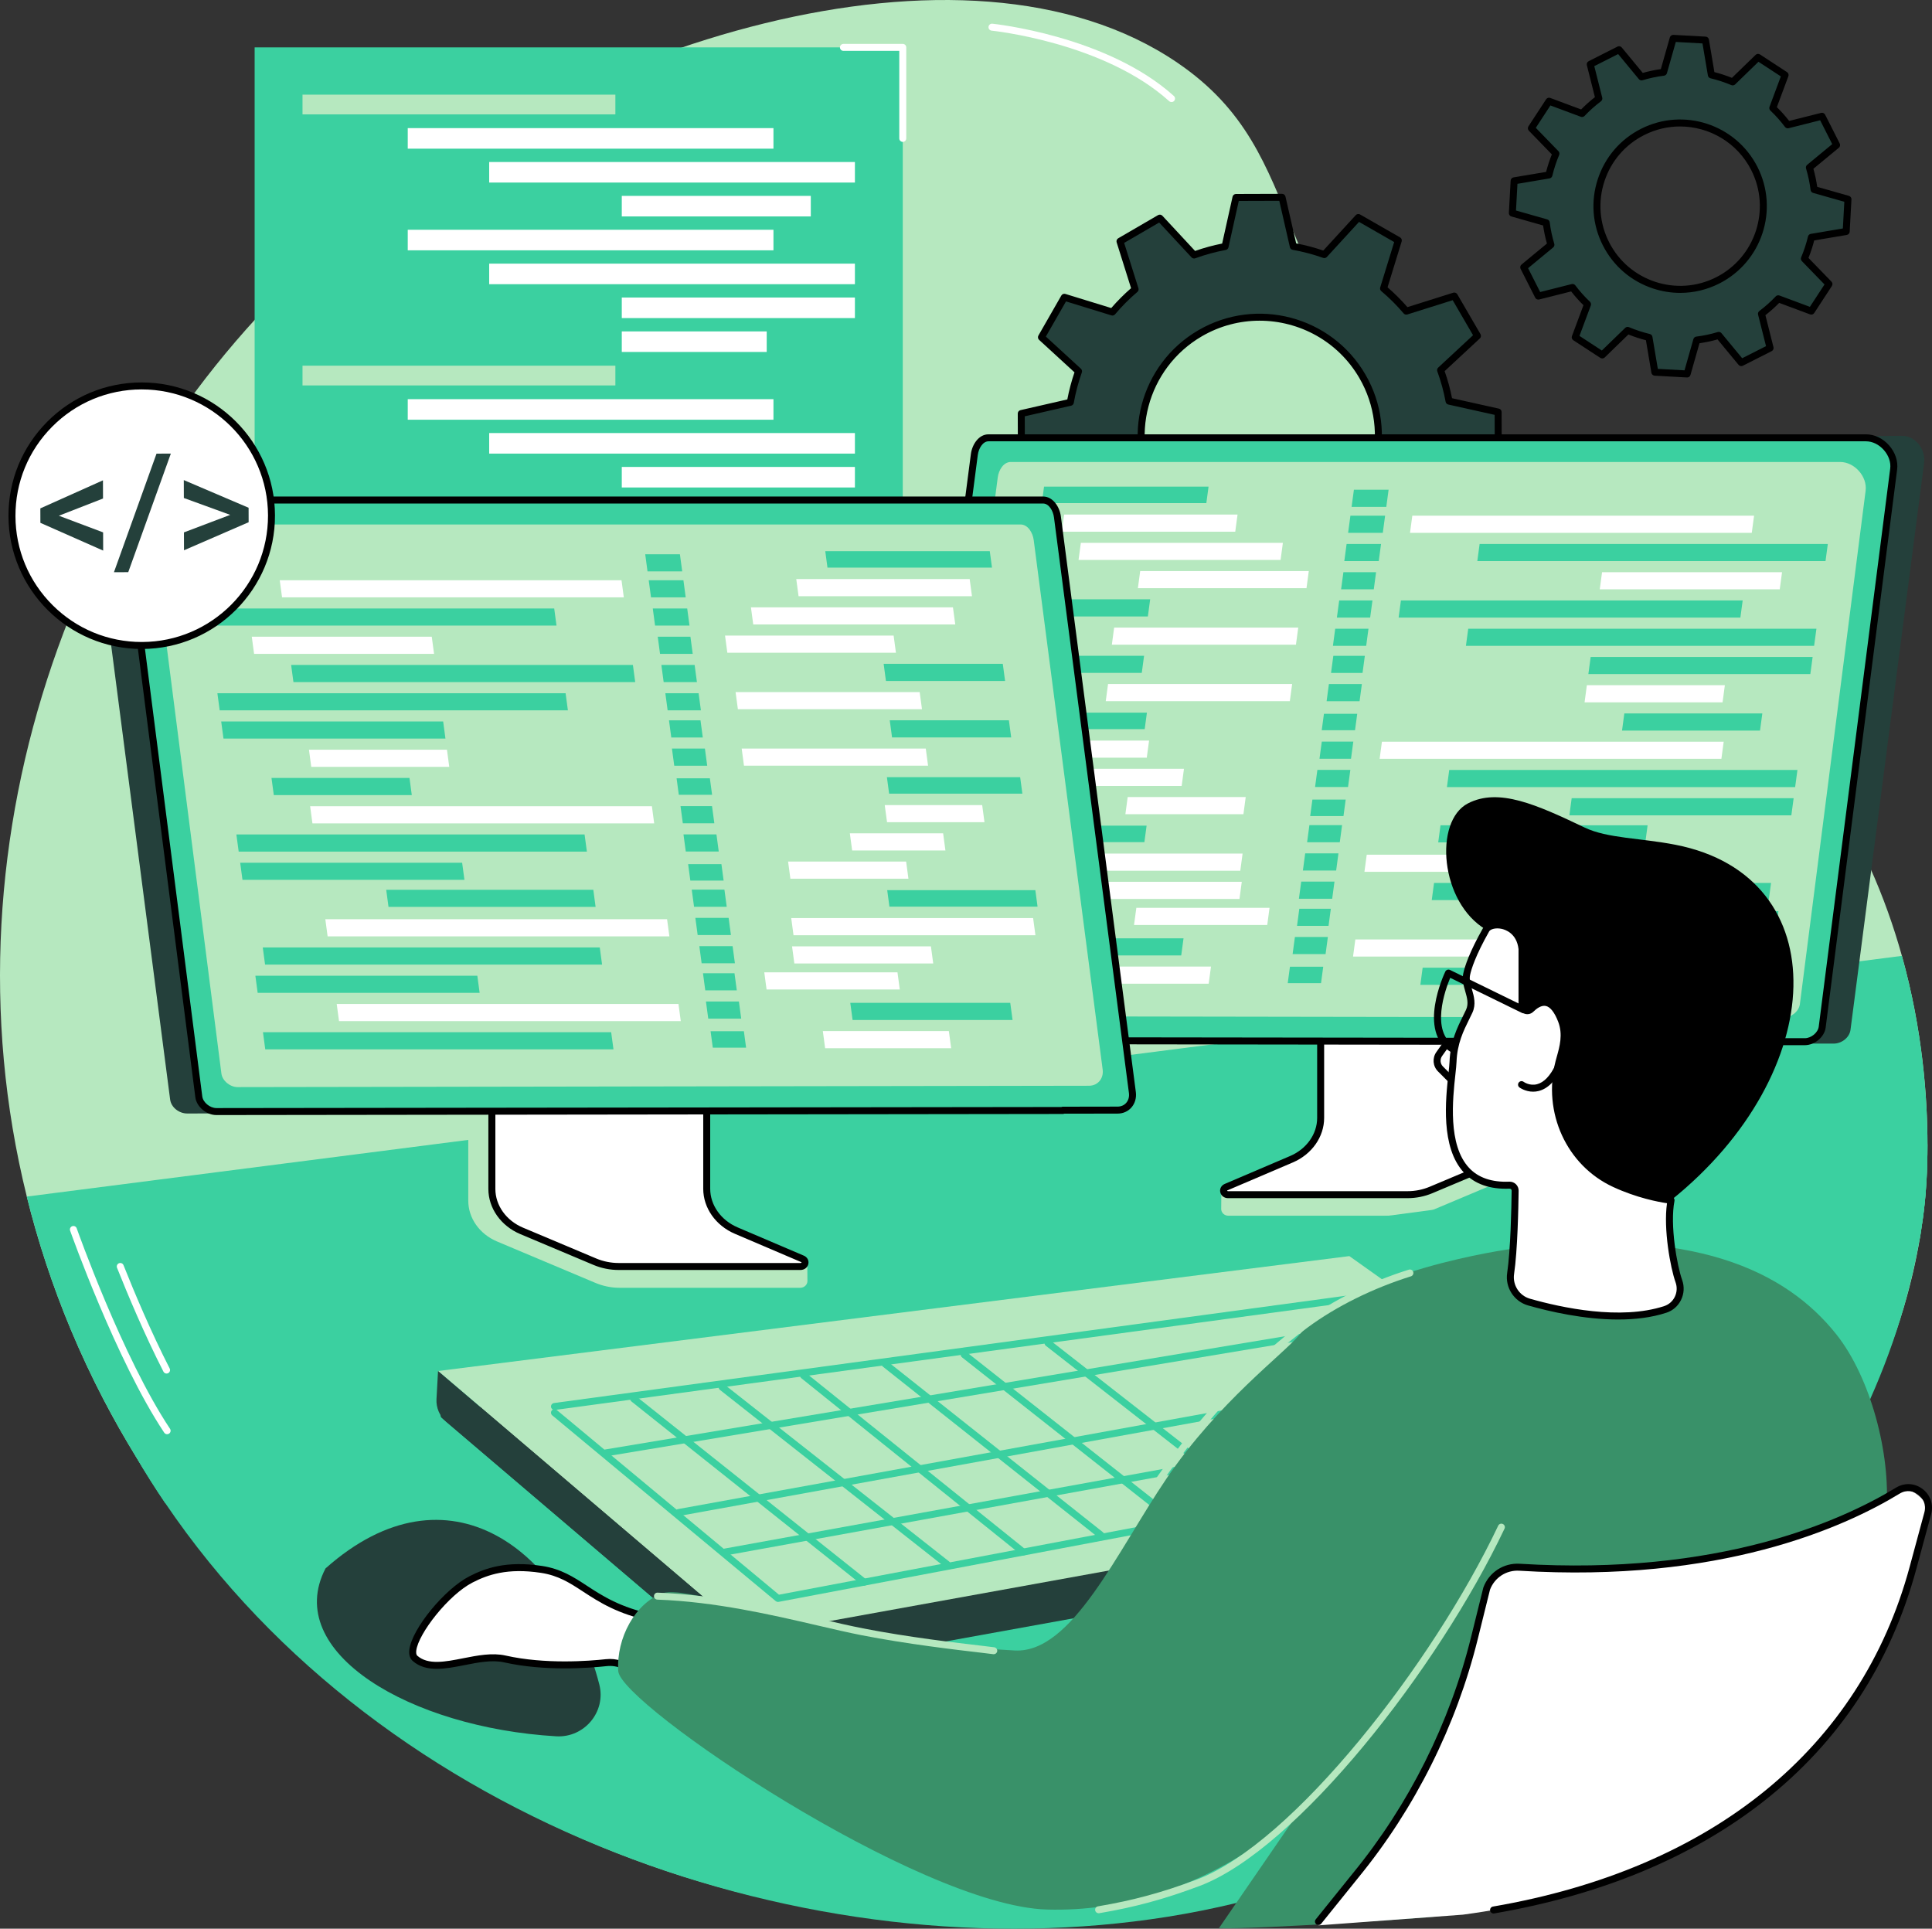 <?xml version="1.0" encoding="UTF-8"?>
<svg id="Capa_2" data-name="Capa 2" xmlns="http://www.w3.org/2000/svg" viewBox="0 0 1833.22 1830">
  <rect x="0" y="0" width="1833.22" height="1830" fill="#333333" stroke="none"/>
  <defs>
    <style>
      .cls-1 {
        fill: #3bd0a0;
      }

      .cls-1, .cls-2, .cls-3, .cls-4, .cls-5, .cls-6 {
        stroke-width: 0px;
      }

      .cls-2 {
        fill: #399169;
      }

      .cls-3 {
        fill: #000;
      }

      .cls-4 {
        fill: #24403b;
      }

      .cls-5 {
        fill: #b6e8bf;
      }

      .cls-6 {
        fill: #fff;
      }
    </style>
  </defs>
  <g id="Illustration">
    <g>
      <path class="cls-5" d="M1828.94,1085.75c.02,26.37-1.57,45.61-2.52,54.78-1.04,10.05-2.39,20.05-4,29.99-.13.85-.26,1.66-.42,2.5-.09.69-.2,1.35-.33,2.03-3.73,21.98-8.81,43.72-15.15,65.12-.09.33-.2.66-.29.99-8.59,28.79-19.44,56.99-32.34,84.51-22.48,48-51.18,93.88-84.9,137.04v.02c-.76.97-1.51,1.92-2.28,2.88-94.87,120.24-228.88,218.98-376.32,282.37-.04.03-.09.05-.13.05-42.02,18.07-85.13,33.26-128.76,45.26-32.82,9.03-65.95,16.25-99.08,21.53-340.72,54.27-716.58-91.75-924.6-388.78-10.01-14.29-19.61-28.91-28.8-43.88-10.91-17.74-21.25-35.97-30.97-54.67-11.07-21.27-21.34-43.21-30.77-65.72-17.47-41.77-31.34-84-41.86-126.43C-59.91,790.63,77.53,434.1,319.06,228.7,540.54,40.31,915.96-77.51,1117.12,59.46c130.72,88.99,76.02,209.49,267.07,401.7,151.44,152.39,244.87,136.11,342.12,276.59,38.59,55.73,63.07,114.33,78.35,169.2,19.66,70.37,24.23,134.6,24.28,178.8h0Z"/>
      <path class="cls-4" d="M1629.91,266.03c-38.89,19.69-86.39,4.13-106.08-34.77-19.69-38.89-4.13-86.39,34.77-106.08,38.89-19.69,86.39-4.13,106.08,34.77,19.69,38.9,4.13,86.39-34.77,106.08h0ZM1742.7,137.63l-13.85-27.36-32.47,8.18c-4.34-5.76-9.1-11.09-14.23-15.94l11.68-31.34-25.68-16.77-24.04,23.33c-6.56-2.77-13.34-5-20.27-6.65l-5.57-33.03-30.61-1.68-9.15,32.18c-7,.87-13.99,2.35-20.9,4.42l-21.33-25.82-27.36,13.85,8.19,32.48c-5.76,4.34-11.09,9.09-15.94,14.23l-31.35-11.68-16.76,25.67,23.33,24.04c-2.77,6.56-5,13.34-6.65,20.28l-33.03,5.57-1.69,30.62,32.18,9.14c.87,7,2.35,13.99,4.43,20.9l-25.82,21.33,13.85,27.36,32.47-8.18c4.35,5.76,9.1,11.09,14.23,15.94l-11.68,31.34,25.68,16.77,24.04-23.33c6.56,2.77,13.34,4.99,20.27,6.65l5.57,33.03,30.62,1.68,9.14-32.18c7-.87,13.99-2.35,20.9-4.42l21.33,25.82,27.36-13.85-8.19-32.48c5.76-4.34,11.1-9.09,15.94-14.23l31.35,11.68,16.76-25.67-23.33-24.04c2.78-6.56,5-13.34,6.65-20.28l33.03-5.57,1.69-30.62-32.18-9.14c-.87-7.01-2.35-13.99-4.42-20.9l25.81-21.33h0Z"/>
      <path class="cls-3" d="M1629.91,266.03h.02-.02ZM1594.13,119.99c-11.48,0-23.11,2.62-34.03,8.15-18.03,9.12-31.42,24.72-37.71,43.92-6.29,19.19-4.73,39.69,4.4,57.71,18.83,37.2,64.42,52.15,101.62,33.31,37.21-18.84,52.15-64.43,33.32-101.63-13.31-26.28-39.98-41.45-67.6-41.45h0ZM1594.34,277.9c-8.62,0-17.28-1.37-25.7-4.13-20.88-6.84-37.84-21.41-47.76-41.01-9.93-19.6-11.63-41.89-4.78-62.77,6.84-20.88,21.4-37.84,41-47.76,40.47-20.48,90.05-4.23,110.54,36.23,20.48,40.46,4.23,90.05-36.23,110.53-11.69,5.92-24.34,8.91-37.07,8.91h0ZM1573.07,349.99l25.32,1.39,8.42-29.63c.36-1.28,1.46-2.22,2.78-2.38,6.77-.84,13.62-2.29,20.35-4.31,1.28-.39,2.66.04,3.51,1.06l19.65,23.78,22.63-11.46-7.54-29.91c-.32-1.29.16-2.65,1.22-3.45,5.62-4.24,10.85-8.9,15.52-13.86.92-.97,2.32-1.29,3.57-.83l28.86,10.75,13.87-21.24-21.48-22.14c-.93-.96-1.2-2.37-.68-3.6,2.69-6.37,4.87-13.01,6.48-19.75.31-1.29,1.36-2.28,2.67-2.5l30.42-5.13,1.39-25.33-29.63-8.41c-1.28-.37-2.22-1.46-2.38-2.78-.84-6.77-2.29-13.62-4.31-20.36-.38-1.27.04-2.66,1.06-3.5l23.78-19.65-11.46-22.63-29.9,7.53c-1.29.33-2.65-.15-3.46-1.22-4.23-5.61-8.89-10.84-13.85-15.52-.97-.92-1.3-2.32-.83-3.57l10.75-28.86-21.24-13.87-22.14,21.48c-.96.93-2.38,1.19-3.59.67-6.39-2.69-13.03-4.87-19.76-6.47-1.29-.31-2.28-1.36-2.5-2.67l-5.13-30.42-25.32-1.39-8.42,29.63c-.36,1.28-1.46,2.22-2.78,2.38-6.78.84-13.63,2.29-20.36,4.31-1.27.38-2.65-.04-3.5-1.06l-19.65-23.78-22.63,11.46,7.54,29.91c.33,1.29-.15,2.65-1.22,3.46-5.61,4.22-10.83,8.89-15.52,13.85-.92.97-2.32,1.29-3.57.83l-28.86-10.75-13.87,21.24,21.49,22.14c.92.95,1.19,2.37.67,3.6-2.69,6.38-4.87,13.02-6.48,19.75-.31,1.29-1.36,2.28-2.67,2.5l-30.42,5.13-1.39,25.33,29.63,8.42c1.28.36,2.21,1.46,2.38,2.78.84,6.78,2.29,13.63,4.31,20.35.38,1.28-.03,2.66-1.06,3.51l-23.78,19.65,11.46,22.63,29.91-7.54c1.28-.34,2.65.15,3.45,1.22,4.23,5.62,8.9,10.84,13.86,15.52.96.91,1.29,2.32.83,3.57l-10.76,28.86,21.24,13.87,22.14-21.48c.95-.93,2.37-1.19,3.6-.68,6.37,2.7,13.02,4.87,19.75,6.48,1.29.31,2.28,1.36,2.5,2.67l5.13,30.42h0ZM1600.86,358.15c-.06,0-.13,0-.19,0l-30.61-1.68c-1.55-.09-2.83-1.23-3.09-2.76l-5.2-30.89c-5.65-1.44-11.22-3.27-16.63-5.45l-22.48,21.82c-1.11,1.08-2.82,1.24-4.12.4l-25.67-16.77c-1.3-.85-1.83-2.48-1.29-3.93l10.92-29.31c-4.13-4.03-8.04-8.42-11.67-13.07l-30.36,7.65c-1.51.38-3.07-.34-3.77-1.72l-13.85-27.36c-.7-1.38-.35-3.06.85-4.05l24.14-19.95c-1.61-5.67-2.82-11.42-3.64-17.14l-30.08-8.55c-1.49-.42-2.49-1.82-2.4-3.37l1.68-30.62c.09-1.55,1.23-2.83,2.76-3.09l30.89-5.2c1.44-5.64,3.27-11.22,5.45-16.62l-21.82-22.48c-1.08-1.11-1.24-2.82-.4-4.12l16.77-25.67c.85-1.3,2.49-1.84,3.93-1.29l29.31,10.92c4.04-4.13,8.42-8.04,13.07-11.67l-7.65-30.36c-.38-1.5.34-3.06,1.72-3.76l27.35-13.85c1.39-.7,3.07-.35,4.06.84l19.94,24.14c5.67-1.6,11.42-2.82,17.14-3.63l8.55-30.08c.42-1.49,1.9-2.44,3.37-2.4l30.61,1.68c1.55.09,2.83,1.23,3.09,2.76l5.2,30.89c5.64,1.44,11.22,3.27,16.63,5.45l22.48-21.81c1.11-1.08,2.82-1.24,4.12-.4l25.67,16.77c1.3.85,1.83,2.48,1.29,3.93l-10.92,29.31c4.13,4.04,8.04,8.42,11.67,13.08l30.36-7.65c1.51-.38,3.07.34,3.77,1.71l13.85,27.36c.7,1.38.35,3.07-.85,4.05l-24.14,19.94c1.61,5.68,2.83,11.43,3.64,17.14l30.08,8.55c1.49.43,2.49,1.82,2.4,3.37l-1.68,30.62c-.08,1.55-1.23,2.83-2.76,3.09l-30.89,5.2c-1.44,5.65-3.27,11.22-5.44,16.62l21.81,22.48c1.08,1.11,1.24,2.82.4,4.12l-16.77,25.67c-.85,1.3-2.48,1.84-3.93,1.29l-29.31-10.92c-4.03,4.12-8.41,8.03-13.07,11.67l7.65,30.36c.38,1.5-.34,3.06-1.72,3.76l-27.35,13.85c-1.38.7-3.07.35-4.05-.84l-19.95-24.14c-5.68,1.6-11.43,2.82-17.14,3.63l-8.55,30.09c-.4,1.43-1.71,2.41-3.18,2.41h0Z"/>
      <path class="cls-4" d="M1251.96,510.85c-53.76,31.26-122.67,13.02-153.93-40.73-31.26-53.75-13.02-122.67,40.73-153.92,53.75-31.26,122.67-13.02,153.93,40.73,31.25,53.75,13.02,122.67-40.73,153.92h0ZM1401.93,318.7l-21.98-37.81-45.57,14.34c-6.65-7.84-13.86-15.04-21.57-21.52l14.03-45.6-37.94-21.75-32.3,35.21c-9.58-3.41-19.42-6.01-29.42-7.78l-10.66-46.58-43.74.14-10.35,46.57c-9.9,1.82-19.73,4.51-29.39,8.03l-32.51-35-37.81,21.99,14.34,45.57c-7.85,6.66-15.04,13.87-21.52,21.58l-45.6-14.04-21.75,37.94,35.21,32.3c-3.4,9.57-6.01,19.42-7.78,29.42l-46.58,10.66.14,43.73,46.57,10.35c1.82,9.9,4.51,19.73,8.03,29.4l-35,32.51,21.99,37.81,45.56-14.34c6.66,7.84,13.87,15.04,21.58,21.52l-14.03,45.6,37.94,21.75,32.3-35.21c9.57,3.4,19.41,6.01,29.42,7.78l10.66,46.57,43.73-.14,10.36-46.57c9.9-1.82,19.73-4.5,29.39-8.03l32.51,35,37.81-21.99-14.34-45.56c7.84-6.66,15.04-13.87,21.52-21.58l45.59,14.03,21.75-37.94-35.21-32.3c3.41-9.58,6.01-19.42,7.79-29.42l46.57-10.66-.13-43.74-46.57-10.35c-1.82-9.9-4.51-19.73-8.03-29.4l34.99-32.51h0Z"/>
      <path class="cls-3" d="M1251.96,510.85h.02-.02ZM1195.18,304.28c-18.64,0-37.51,4.76-54.75,14.79-52.09,30.29-69.82,97.31-39.53,149.4,30.29,52.08,97.3,69.82,149.39,39.53,52.09-30.29,69.82-97.31,39.53-149.39-20.26-34.84-56.97-54.32-94.64-54.32h0ZM1195.55,529.4c-39.96,0-78.89-20.65-100.38-57.61-32.13-55.24-13.32-126.33,41.93-158.46,55.24-32.13,126.32-13.32,158.45,41.93,32.13,55.24,13.32,126.33-41.93,158.45-18.28,10.63-38.3,15.69-58.07,15.69h0ZM1134.12,582.17c.37,0,.75.06,1.11.19,9.36,3.33,19.08,5.9,28.89,7.65,1.31.23,2.35,1.22,2.65,2.52l10.07,43.99,38.43-.12,9.78-43.98c.29-1.3,1.33-2.3,2.64-2.54,9.64-1.77,19.35-4.42,28.86-7.88,1.25-.47,2.65-.12,3.56.86l30.7,33.05,33.23-19.32-13.54-43.04c-.4-1.27,0-2.66,1.02-3.52,7.7-6.54,14.81-13.67,21.12-21.18.85-1.02,2.24-1.43,3.51-1.03l43.07,13.26,19.11-33.35-33.25-30.51c-.98-.9-1.33-2.3-.89-3.55,3.34-9.38,5.91-19.1,7.65-28.89.23-1.31,1.22-2.35,2.52-2.65l43.99-10.07-.12-38.44-43.98-9.78c-1.3-.29-2.31-1.33-2.54-2.64-1.77-9.66-4.43-19.37-7.89-28.86-.45-1.25-.12-2.66.86-3.56l33.06-30.71-19.32-33.23-43.04,13.54c-1.27.41-2.66,0-3.52-1.02-6.54-7.71-13.67-14.82-21.18-21.12-1.02-.86-1.43-2.24-1.04-3.51l13.26-43.06-33.35-19.12-30.51,33.26c-.9.98-2.3,1.33-3.55.88-9.38-3.33-19.1-5.9-28.89-7.64-1.31-.23-2.36-1.23-2.65-2.52l-10.07-43.99-38.44.12-9.78,43.99c-.29,1.3-1.32,2.3-2.63,2.54-9.66,1.77-19.37,4.42-28.86,7.88-1.25.46-2.65.12-3.56-.86l-30.71-33.06-33.22,19.32,13.54,43.04c.4,1.27,0,2.66-1.02,3.52-7.71,6.54-14.81,13.67-21.12,21.18-.86,1.02-2.24,1.43-3.51,1.04l-43.07-13.26-19.11,33.35,33.25,30.51c.98.9,1.33,2.3.88,3.55-3.33,9.37-5.9,19.09-7.64,28.89-.24,1.31-1.23,2.35-2.52,2.65l-44,10.07.13,38.44,43.98,9.78c1.3.29,2.3,1.33,2.54,2.64,1.77,9.64,4.42,19.35,7.88,28.86.46,1.25.12,2.66-.86,3.56l-33.05,30.71,19.32,33.22,43.04-13.54c1.27-.4,2.66,0,3.52,1.02,6.54,7.71,13.67,14.81,21.18,21.12,1.02.86,1.43,2.24,1.04,3.51l-13.26,43.07,33.35,19.11,30.51-33.26c.64-.7,1.53-1.08,2.44-1.08h0ZM1174.2,643.16c-1.55,0-2.88-1.07-3.23-2.57l-10.17-44.45c-8.71-1.66-17.34-3.94-25.71-6.8l-30.83,33.6c-1.05,1.14-2.74,1.41-4.09.64l-37.94-21.75c-1.35-.77-1.98-2.37-1.52-3.85l13.39-43.51c-6.64-5.72-12.97-12.03-18.85-18.81l-43.49,13.68c-1.47.47-3.07-.16-3.86-1.5l-21.98-37.81c-.78-1.34-.52-3.04.61-4.09l33.4-31.02c-2.99-8.48-5.34-17.1-7.03-25.69l-44.44-9.88c-1.51-.33-2.59-1.67-2.59-3.22l-.14-43.73c0-1.55,1.06-2.9,2.57-3.24l44.45-10.17c1.66-8.71,3.94-17.33,6.81-25.71l-33.6-30.82c-1.14-1.05-1.41-2.75-.64-4.09l21.75-37.95c.77-1.34,2.36-1.98,3.85-1.52l43.51,13.39c5.72-6.64,12.03-12.96,18.81-18.86l-13.68-43.48c-.47-1.48.16-3.08,1.49-3.86l37.81-21.99c1.34-.78,3.04-.52,4.09.61l31.03,33.4c8.46-2.98,17.09-5.33,25.69-7.02l9.88-44.44c.34-1.51,1.68-2.59,3.22-2.59l43.74-.14h0c1.54,0,2.88,1.07,3.23,2.57l10.17,44.45c8.7,1.65,17.33,3.93,25.71,6.8l30.83-33.6c1.04-1.14,2.74-1.41,4.09-.64l37.94,21.75c1.34.77,1.97,2.37,1.52,3.85l-13.39,43.51c6.63,5.72,12.96,12.03,18.85,18.81l43.48-13.68c1.48-.46,3.08.15,3.86,1.49l21.99,37.81c.78,1.34.53,3.04-.61,4.09l-33.4,31.02c2.98,8.47,5.34,17.09,7.02,25.69l44.45,9.88c1.51.33,2.59,1.67,2.59,3.22l.14,43.74c0,1.55-1.07,2.89-2.58,3.24l-44.44,10.18c-1.66,8.7-3.94,17.33-6.81,25.71l33.6,30.82c1.14,1.05,1.41,2.75.64,4.09l-21.75,37.94c-.77,1.34-2.37,1.97-3.85,1.52l-43.51-13.39c-5.72,6.64-12.03,12.97-18.81,18.86l13.68,43.48c.46,1.48-.16,3.08-1.5,3.86l-37.8,21.98c-1.34.78-3.04.52-4.09-.61l-31.03-33.4c-8.48,2.98-17.1,5.34-25.69,7.02l-9.88,44.44c-.34,1.51-1.68,2.59-3.23,2.59l-43.73.14h-.01Z"/>
      <path class="cls-1" d="M1828.94,1085.75c.02,26.37-1.57,45.61-2.52,54.78-1.04,10.05-2.39,20.05-4,29.99-.13.85-.26,1.66-.42,2.5-.09.69-.2,1.35-.33,2.03h-.04l-169.8,25.63-60.61,9.14-147.53,22.24h-.02l-88,13.28h-.02l-47.8,7.22-72.34,10.91-6.6,1h-.03l-207.03,31.23-78.7,11.88h-.02l-72.56,10.94-76.96,11.62-76.1,11.48-82.5,12.44-78.21,11.79h-.02l-55.07,8.31h-.02l-41.39,6.25h-.02l-302.46,45.63-1.02.16c-9.72-14.31-18.97-29-27.79-44.04-10.91-17.74-21.25-35.97-30.97-54.67-11.07-21.27-21.34-43.21-30.77-65.72-17.47-41.77-31.34-84-41.86-126.43l1338.64-171.83,29.96-3.84,27.61-3.56,15.77-2.03,6.8-.86,257.09-33,103.37-13.27c19.66,70.37,24.23,134.6,24.28,178.8h0Z"/>
      <path class="cls-5" d="M1474.46,899.64l-199.42,1.25c-1.29,0-1.72,1.2-1.72,2.36v169.67c0,16.24-113.31,58.45-114.41,56.3l-.14,17.96c0,3.34,2.93,6.31,6.68,6.31h169.75c7.76,0,15.42-1.74,22.45-4.68l91.93-38.71c16.55-6.97,26.99-21.93,26.99-38.26v-169.84c0-1.16-.81-2.36-2.11-2.36h0Z"/>
      <path class="cls-6" d="M1253.13,891.01v169.71c0,16.73-10.77,31.97-27.69,39.19l-62.01,26.47c-4.05,1.73-2.67,7.16,1.82,7.16h170.39c7.66,0,15.23-1.51,22.16-4.43l68.71-28.93c17.05-7.18,27.92-22.48,27.92-39.29v-169.88c0-.69-.63-1.26-1.41-1.26h-198.48c-.78,0-1.41.57-1.41,1.26h0Z"/>
      <path class="cls-3" d="M1453.02,893.06h.02-.02ZM1256.44,893.06v167.66c0,17.96-11.66,34.54-29.7,42.24l-62.01,26.47c-.28.12-.41.23-.39.35.05.21.31.45.91.45h170.39c7.17,0,14.39-1.45,20.88-4.18l68.71-28.93c15.72-6.62,25.89-20.84,25.89-36.23v-167.83h-194.68ZM1335.64,1136.85h-170.39c-3.67,0-6.71-2.36-7.4-5.75-.67-3.27,1.05-6.39,4.28-7.77l62.01-26.47c15.6-6.65,25.67-20.84,25.67-36.14v-169.71c0-2.52,2.12-4.57,4.73-4.57h198.48c2.6,0,4.72,2.05,4.72,4.57v169.88c0,18.06-11.75,34.69-29.94,42.34l-68.71,28.93c-7.3,3.07-15.4,4.69-23.45,4.69h0Z"/>
      <path class="cls-4" d="M880.34,988.27l859.57,1.93c7.53,0,15.03-5.66,15.98-13.13l69.85-537.86c1.66-13.04-8.43-26-21.4-25.67l-849.6,4.49-74.4,570.25h0Z"/>
      <path class="cls-1" d="M1770.59,416.59c14.79,0,28.14,14.99,26.25,29.7l-67.81,529.47c-.97,7.47-8.97,13.8-16.49,13.8l-844.36-1.37c-9.02,0-15.04-7.49-13.89-16.45l70.23-539.29c.96-7.48,5.9-15.86,13.42-15.86h832.65Z"/>
      <path class="cls-3" d="M920.79,984.06l791.76,1.01c6.05,0,12.47-5.3,13.19-10.91l67.81-529.47c.78-6.02-1.41-12.46-6-17.67-4.63-5.27-10.82-8.29-16.96-8.29h-832.65c-5.3,0-9.31,6.59-10.14,12.97l-70.22,539.29c-.46,3.56.45,6.85,2.57,9.25,1.96,2.23,4.81,3.46,8.03,3.46l51.28.08c.48,0,.93.1,1.33.28h0ZM1712.54,991.7l-793.08-1.01c-.48,0-.93-.1-1.33-.28l-49.95-.08c-5.15,0-9.77-2.03-13-5.71-3.35-3.8-4.87-9.08-4.17-14.48l70.22-539.29c1.17-9.08,7.43-18.75,16.71-18.75h832.65c8.05,0,16.05,3.84,21.94,10.54,5.84,6.64,8.61,14.99,7.59,22.89l-67.81,529.46c-1.14,8.9-10.38,16.7-19.77,16.7h0Z"/>
      <path class="cls-5" d="M1746.09,438.34c13.6,0,25.89,13.79,24.14,27.32l-62.38,487.1c-.89,6.88-8.25,12.7-15.17,12.7l-797.77-1.26c-8.29,0-13.84-6.89-12.78-15.14l64.61-496.13c.89-6.88,5.43-14.59,12.35-14.59h787Z"/>
      <polygon class="cls-6" points="1662.2 505.57 1337.92 505.57 1340.1 489.31 1664.39 489.31 1662.2 505.57 1662.2 505.57"/>
      <polygon class="cls-1" points="1732.18 532.37 1401.78 532.37 1403.97 516.12 1734.37 516.12 1732.18 532.37 1732.18 532.37"/>
      <polygon class="cls-6" points="1688.74 559.18 1517.96 559.18 1520.15 542.92 1690.93 542.92 1688.74 559.18 1688.74 559.18"/>
      <polygon class="cls-6" points="1633.38 720 1309.09 720 1311.27 703.74 1635.56 703.74 1633.38 720 1633.38 720"/>
      <polygon class="cls-1" points="1703.36 746.81 1372.95 746.81 1375.14 730.55 1705.54 730.55 1703.36 746.81 1703.36 746.81"/>
      <polygon class="cls-1" points="1699.75 773.61 1489.13 773.61 1491.32 757.35 1701.94 757.35 1699.75 773.61 1699.75 773.61"/>
      <polygon class="cls-1" points="1561.19 799.3 1364.67 799.3 1366.86 783.04 1563.37 783.04 1561.19 799.3 1561.19 799.3"/>
      <polygon class="cls-1" points="1651.39 585.98 1327.11 585.98 1329.29 569.72 1653.58 569.72 1651.39 585.98 1651.39 585.98"/>
      <polygon class="cls-1" points="1721.37 612.79 1390.97 612.79 1393.16 596.53 1723.56 596.53 1721.37 612.79 1721.37 612.79"/>
      <polygon class="cls-6" points="1634.49 666.39 1503.55 666.39 1505.73 650.14 1636.67 650.14 1634.49 666.39 1634.49 666.39"/>
      <polygon class="cls-1" points="1670.03 693.18 1539.09 693.18 1541.28 676.92 1672.22 676.92 1670.03 693.18 1670.03 693.18"/>
      <polygon class="cls-1" points="1717.77 639.59 1507.15 639.59 1509.34 623.33 1719.96 623.33 1717.77 639.59 1717.77 639.59"/>
      <polygon class="cls-6" points="1618.96 827.22 1294.67 827.22 1296.86 810.96 1621.15 810.96 1618.96 827.22 1618.96 827.22"/>
      <polygon class="cls-1" points="1678.32 854.02 1358.54 854.02 1360.72 837.77 1680.5 837.77 1678.32 854.02 1678.32 854.02"/>
      <polygon class="cls-1" points="1685.34 880.83 1474.72 880.83 1476.9 864.57 1687.52 864.57 1685.34 880.83 1685.34 880.83"/>
      <polygon class="cls-6" points="1608.15 907.63 1283.86 907.63 1286.05 891.37 1610.34 891.37 1608.15 907.63 1608.15 907.63"/>
      <polygon class="cls-1" points="1678.13 934.44 1347.73 934.44 1349.91 918.18 1680.32 918.18 1678.13 934.44 1678.13 934.44"/>
      <polygon class="cls-1" points="1285.74 692.88 1254.15 692.88 1256.25 677.26 1287.84 677.26 1285.74 692.88 1285.74 692.88"/>
      <polygon class="cls-1" points="1312.1 505.57 1279.18 505.57 1281.37 489.31 1314.29 489.31 1312.1 505.57 1312.1 505.57"/>
      <polygon class="cls-1" points="1315.42 480.93 1282.49 480.93 1284.68 464.68 1317.6 464.68 1315.42 480.93 1315.42 480.93"/>
      <polygon class="cls-1" points="1308.25 532.38 1275.58 532.38 1277.76 516.12 1310.44 516.12 1308.25 532.38 1308.25 532.38"/>
      <polygon class="cls-1" points="1303.54 559.18 1272.53 559.18 1274.71 542.92 1305.72 542.92 1303.54 559.18 1303.54 559.18"/>
      <polygon class="cls-1" points="1300.1 585.98 1268.54 585.98 1270.72 569.73 1302.29 569.73 1300.1 585.98 1300.1 585.98"/>
      <polygon class="cls-1" points="1296.33 612.79 1264.77 612.79 1266.95 596.53 1298.52 596.53 1296.33 612.79 1296.33 612.79"/>
      <polygon class="cls-1" points="1290.06 665.32 1258.78 665.32 1260.96 649.06 1292.24 649.06 1290.06 665.32 1290.06 665.32"/>
      <polygon class="cls-1" points="1292.87 638.52 1262.97 638.52 1265.15 622.26 1295.06 622.26 1292.87 638.52 1292.87 638.52"/>
      <polygon class="cls-1" points="1274.79 774.3 1243.2 774.3 1245.3 758.68 1276.89 758.68 1274.79 774.3 1274.79 774.3"/>
      <polygon class="cls-1" points="1279.11 746.74 1247.83 746.74 1250.02 730.48 1281.3 730.48 1279.11 746.74 1279.11 746.74"/>
      <polygon class="cls-1" points="1281.93 719.94 1252.02 719.94 1254.21 703.68 1284.11 703.68 1281.93 719.94 1281.93 719.94"/>
      <polygon class="cls-1" points="1253.48 932.85 1221.89 932.85 1223.99 917.23 1255.58 917.23 1253.48 932.85 1253.48 932.85"/>
      <polygon class="cls-1" points="1271.28 799.15 1240.27 799.15 1242.45 782.9 1273.46 782.9 1271.28 799.15 1271.28 799.15"/>
      <polygon class="cls-1" points="1267.84 825.96 1236.28 825.96 1238.46 809.7 1270.02 809.7 1267.84 825.96 1267.84 825.96"/>
      <polygon class="cls-1" points="1264.07 852.76 1232.5 852.76 1234.69 836.5 1266.25 836.5 1264.07 852.76 1264.07 852.76"/>
      <polygon class="cls-1" points="1257.8 905.29 1226.52 905.29 1228.7 889.04 1259.98 889.04 1257.8 905.29 1257.8 905.29"/>
      <polygon class="cls-1" points="1260.61 878.49 1230.71 878.49 1232.89 862.23 1262.8 862.23 1260.61 878.49 1260.61 878.49"/>
      <polygon class="cls-1" points="1144.66 477.37 988.56 477.37 990.66 461.75 1146.76 461.75 1144.66 477.37 1144.66 477.37"/>
      <polygon class="cls-6" points="1172.09 504.5 1007.55 504.5 1009.73 488.24 1174.28 488.24 1172.09 504.5 1172.09 504.5"/>
      <polygon class="cls-6" points="1215.11 531.3 1023.4 531.3 1025.59 515.04 1217.29 515.04 1215.11 531.3 1215.11 531.3"/>
      <polygon class="cls-6" points="1239.69 558.1 1079.71 558.1 1081.89 541.85 1241.87 541.85 1239.69 558.1 1239.69 558.1"/>
      <polygon class="cls-1" points="1086.17 691.81 959.73 691.81 961.83 676.19 1088.27 676.19 1086.17 691.81 1086.17 691.81"/>
      <polygon class="cls-6" points="1088.14 718.93 995.68 718.93 997.87 702.67 1090.33 702.67 1088.14 718.93 1088.14 718.93"/>
      <polygon class="cls-6" points="1121.25 745.73 1032.74 745.73 1034.92 729.48 1123.43 729.48 1121.25 745.73 1121.25 745.73"/>
      <polygon class="cls-6" points="1179.85 772.54 1067.84 772.54 1070.03 756.28 1182.03 756.28 1179.85 772.54 1179.85 772.54"/>
      <polygon class="cls-1" points="1089.18 584.91 976.13 584.91 978.32 568.65 1091.36 568.65 1089.18 584.91 1089.18 584.91"/>
      <polygon class="cls-6" points="1229.68 611.71 1055 611.71 1057.18 595.46 1231.86 595.46 1229.68 611.71 1229.68 611.71"/>
      <polygon class="cls-1" points="1083.39 638.47 970.34 638.47 972.53 622.22 1085.58 622.22 1083.39 638.47 1083.39 638.47"/>
      <polygon class="cls-6" points="1223.89 665.28 1049.21 665.28 1051.39 649.02 1226.07 649.02 1223.89 665.28 1223.89 665.28"/>
      <polygon class="cls-1" points="1085.88 799.02 945.32 799.02 947.42 783.4 1087.98 783.4 1085.88 799.02 1085.88 799.02"/>
      <polygon class="cls-6" points="1176.88 826.15 947.34 826.15 949.53 809.89 1179.06 809.89 1176.88 826.15 1176.88 826.15"/>
      <polygon class="cls-6" points="1176.1 852.95 1044.32 852.95 1046.51 836.69 1178.29 836.69 1176.1 852.95 1176.1 852.95"/>
      <polygon class="cls-1" points="1120.83 906.56 969.04 906.56 971.23 890.3 1123.02 890.3 1120.83 906.56 1120.83 906.56"/>
      <polygon class="cls-6" points="1202.45 877.63 1076.05 877.63 1078.24 861.38 1204.63 861.38 1202.45 877.63 1202.45 877.63"/>
      <polygon class="cls-6" points="1146.89 933.36 1027.3 933.36 1029.49 917.1 1149.08 917.1 1146.89 933.36 1146.89 933.36"/>
      <path class="cls-1" d="M1828.94,1085.75c.02,26.37-1.57,45.61-2.52,54.78-1.04,10.05-2.39,20.05-4,29.99-.13.85-.26,1.66-.42,2.5-.11.69-.24,1.35-.37,2.03-3.91,22.07-8.97,43.78-15.11,65.12-.09.33-.2.66-.29.99-8.57,29.58-19.19,58.41-31.67,86.39-20.79,46.63-46.72,90.96-76.94,132.53v.03c-.68.97-1.39,1.94-2.1,2.89-98.86,134.94-242.35,240.79-398.58,303.12-.02,0-.05,0-.07.02-40.62,16.19-82.08,29.44-123.85,39.49-21.64,5.22-43.36,9.57-65.09,13.04-337.98,53.87-743.21-85.53-951.13-392.47-9.72-14.31-18.97-29-27.79-44.04-12.59-21.47-24.23-43.67-34.88-66.62l1343.41-177.95,62.03-8.22,35.65-4.72,78.08-10.34,215.63-28.56h0Z"/>
      <path class="cls-4" d="M708.31,1591.65l858.09-155.31-288.24-204.87-857.21,108.1c-2.88.36-3.96,3.96-1.75,5.84l289.12,246.24h0Z"/>
      <polygon class="cls-5" points="710.5 1552 1568.6 1396.69 1280.36 1191.82 415.64 1300.86 710.5 1552 710.5 1552"/>
      <path class="cls-4" d="M708.31,1591.65l2.19-39.65-294.86-251.14-1.47,26.67c-.45,8.18,2.95,16.11,9.2,21.43l284.95,242.69h0Z"/>
      <path class="cls-1" d="M819.92,1504.53c-.72,0-1.45-.24-2.06-.72l-218.68-174.04c-1.43-1.14-1.67-3.23-.53-4.66,1.14-1.43,3.23-1.67,4.66-.53l218.68,174.04c1.43,1.14,1.66,3.23.52,4.66-.65.82-1.62,1.25-2.59,1.25h0Z"/>
      <path class="cls-1" d="M898.7,1487.64c-.72,0-1.44-.23-2.05-.71l-213.52-168.17c-1.44-1.13-1.68-3.22-.55-4.65,1.13-1.44,3.21-1.68,4.65-.56l213.52,168.17c1.44,1.13,1.69,3.22.56,4.65-.66.83-1.63,1.27-2.61,1.27h0Z"/>
      <path class="cls-1" d="M970.86,1475.89c-.73,0-1.46-.24-2.08-.73l-208.36-167.44c-1.43-1.14-1.66-3.23-.51-4.65,1.15-1.43,3.23-1.66,4.66-.51l208.36,167.43c1.43,1.15,1.66,3.23.51,4.66-.65.82-1.62,1.24-2.58,1.24h0Z"/>
      <path class="cls-1" d="M1115.17,1446.51c-.72,0-1.44-.23-2.05-.71l-200.27-157.89c-1.44-1.13-1.68-3.21-.55-4.65,1.13-1.43,3.22-1.68,4.65-.55l200.27,157.89c1.44,1.13,1.68,3.22.55,4.65-.65.83-1.62,1.26-2.6,1.26h0Z"/>
      <path class="cls-1" d="M1044.49,1459.73c-.72,0-1.45-.23-2.06-.71l-204.69-162.3c-1.43-1.13-1.67-3.22-.53-4.65,1.13-1.44,3.22-1.67,4.65-.54l204.69,162.29c1.43,1.14,1.67,3.22.54,4.66-.66.82-1.63,1.25-2.6,1.25h0Z"/>
      <path class="cls-1" d="M1197.63,1436.23c-.71,0-1.43-.23-2.03-.7l-203.22-158.62c-1.44-1.12-1.7-3.21-.57-4.65,1.12-1.44,3.21-1.7,4.65-.57l203.21,158.62c1.45,1.12,1.7,3.2.58,4.65-.66.83-1.63,1.27-2.62,1.27h0Z"/>
      <path class="cls-1" d="M738.19,1519.95c-.76,0-1.51-.27-2.11-.77l-212.05-176.24c-1.41-1.17-1.6-3.26-.43-4.67,1.17-1.4,3.26-1.6,4.67-.43l210.85,175.25,767.15-145.11c1.77-.34,3.53.84,3.87,2.64.34,1.8-.84,3.53-2.64,3.87l-768.68,145.4c-.2.04-.41.06-.62.06h0Z"/>
      <path class="cls-1" d="M688.12,1475.89c-1.57,0-2.96-1.12-3.25-2.72-.33-1.8.87-3.53,2.67-3.85l703.88-127.78c1.79-.34,3.53.86,3.85,2.67.33,1.79-.87,3.52-2.67,3.85l-703.88,127.77c-.2.04-.4.06-.6.06h0Z"/>
      <path class="cls-1" d="M643.95,1438.44c-1.57,0-2.96-1.13-3.26-2.73-.33-1.8.87-3.52,2.67-3.85l703.88-127.77c1.78-.34,3.53.86,3.85,2.66.33,1.8-.86,3.53-2.66,3.86l-703.89,127.77c-.2.04-.4.06-.6.06h0Z"/>
      <path class="cls-1" d="M574.74,1381.89c-1.59,0-2.99-1.15-3.26-2.77-.3-1.8.92-3.51,2.72-3.81l714.19-118.97c1.79-.3,3.51.92,3.81,2.73.3,1.8-.92,3.51-2.72,3.81l-714.19,118.96c-.18.03-.37.05-.55.05h0Z"/>
      <path class="cls-1" d="M526.14,1337.83c-1.63,0-3.05-1.21-3.28-2.87-.25-1.81,1.02-3.48,2.84-3.73l780.46-105.75c1.81-.25,3.48,1.03,3.73,2.84.24,1.82-1.03,3.48-2.84,3.73l-780.46,105.75c-.15.02-.3.03-.45.03h0Z"/>
      <path class="cls-4" d="M568.66,1598.24c-32.7-127.23-143.09-213.82-259.79-110.08-41.25,79.54,80.4,151.19,218.9,159.28,26.72,1.56,47.54-23.33,40.89-49.2h0Z"/>
      <path class="cls-6" d="M446.99,1498.53c13.13-6.72,32.54-14.66,66.8-9.46,37.77,5.74,46.2,33.55,105.41,46,101.82,21.41,51.68,80.85,51.68,80.85l-79.19-35.75c-5.13-2.31-10.8-3.22-16.41-2.61-17.27,1.9-58.61,4.97-96.24-3.5-28.17-6.35-65.27,16.96-85.26-.59-11.61-10.2,25.23-60.63,53.2-74.94h0Z"/>
      <path class="cls-3" d="M578.71,1574.06c4.93,0,9.82,1.05,14.34,3.09l76.78,34.67c3.94-5.54,13.97-21.85,8.42-37.91-5.69-16.48-25.79-28.46-59.74-35.6-32.62-6.86-49.99-18.2-65.31-28.21-12.5-8.17-23.29-15.22-39.92-17.75-31.9-4.84-50.65,1.89-64.79,9.13-22.97,11.75-51.49,48.5-53.49,64.54-.21,1.69-.22,3.92.96,4.96,10.23,8.99,26.4,5.8,43.52,2.42,13.56-2.67,27.58-5.43,40.27-2.57,37.45,8.43,79.01,5.21,95.15,3.44,1.26-.14,2.53-.21,3.79-.21h0ZM670.88,1619.24c-.46,0-.92-.1-1.36-.3l-79.19-35.75c-4.6-2.08-9.68-2.88-14.68-2.33-16.47,1.81-58.91,5.09-97.33-3.57-11.33-2.55-24.65.07-37.54,2.62-17.94,3.53-36.5,7.19-49.18-3.95-1.85-1.63-3.91-4.82-3.17-10.76,2.46-19.77,33.39-57.52,57.05-69.62,15.08-7.72,35.04-14.9,68.8-9.78,18.06,2.74,29.96,10.52,42.55,18.75,14.83,9.69,31.64,20.68,63.04,27.28,36.41,7.66,58.16,21.1,64.66,39.96,7.99,23.23-10.34,45.34-11.13,46.27-.64.77-1.58,1.18-2.53,1.18h0Z"/>
      <path class="cls-2" d="M1156.61,1829.5c41.04,1.2,198.95-10.39,198.95-10.39,91.87-9.31,258.36-66.66,328.49-127.22,38.08-32.89,67.53-63.65,80.23-101.02,21.57-63.44,19.6-81.52,25.65-158.5,4.12-52.41-14.81-125.18-47.41-166.21-47.9-60.3-136.43-103.16-308.57-81.14,0,0-151.19,20.2-201.4,81.91-14.41,17.71-76.14,62.91-125.72,136-46.9,69.14-89.6,165.97-143.92,163.1-190.74-10.07-307.47-63.87-334.36-54.25-25.54,9.13-43.95,42.37-41.91,73.83,2.04,31.45,285.36,222.78,406.85,226.21,144.87,4.11,240.05-94.24,240.05-94.24l-76.93,111.92h0Z"/>
      <path class="cls-5" d="M1098.7,1409.28c-.65,0-1.32-.19-1.9-.6-1.5-1.05-1.86-3.12-.81-4.61,44.33-63.16,91.77-113.6,140.99-149.92,27.7-20.44,63.16-38,99.84-49.47,1.75-.55,3.61.44,4.15,2.18.55,1.75-.42,3.6-2.17,4.15-36,11.25-70.76,28.46-97.89,48.47-48.64,35.89-95.57,85.82-139.49,148.39-.65.92-1.67,1.41-2.72,1.41h0Z"/>
      <path class="cls-5" d="M942.94,1569.57c-.17,0-.35,0-.53-.04-1.59-.25-5.95-.76-11.98-1.46-22.7-2.64-69.93-8.13-112.8-16.52-12.62-2.47-26.9-5.79-42.02-9.3-43.19-10.03-96.95-22.51-151.87-24.48-1.83-.07-3.26-1.6-3.19-3.43.07-1.83,1.58-3.3,3.43-3.19,55.56,1.99,109.66,14.55,153.13,24.65,15.06,3.5,29.29,6.8,41.8,9.25,42.61,8.34,89.67,13.81,112.29,16.44,6.34.74,10.52,1.22,12.26,1.5,1.81.29,3.04,1.99,2.75,3.8-.26,1.62-1.67,2.78-3.27,2.78h0Z"/>
      <path class="cls-5" d="M1042.45,1815.35c-1.58,0-2.99-1.15-3.26-2.76-.3-1.81.91-3.52,2.72-3.82,33.12-5.57,61.19-13.19,93.86-25.47,90.81-34.12,223.53-204.31,285.84-335.71.79-1.65,2.77-2.35,4.42-1.57,1.65.78,2.35,2.76,1.57,4.41-62.86,132.54-197.21,304.39-289.5,339.08-33.09,12.43-61.53,20.15-95.09,25.79-.19.03-.37.05-.56.05h0Z"/>
      <path class="cls-6" d="M1800.81,1414.35c-51.67,34.44-158.46,85.03-358.95,72.68-13.7-.84-26.37,7.35-31.2,20.3l-11.94,48.18c-20.22,81.64-58.26,157.69-111.33,222.62l-37.21,45.53c-1.07,1.3-.06,3.26,1.61,3.13l136.23-10.09c210.83-28.13,374.62-134.77,427.16-329.03l14.72-49.76c3.25-12.01-18.79-30.42-29.09-23.56h0Z"/>
      <path class="cls-3" d="M1251.06,1826.51c-.72,0-1.46-.23-2.07-.73-1.43-1.15-1.65-3.23-.5-4.66l35.49-44.05c52.99-64.82,91.65-142.14,111.84-223.63l11.62-46.9c.03-.12.07-.25.11-.36,5.37-14.38,19.25-23.4,34.51-22.45,188.54,11.59,304.61-40.26,357.03-72.21,8-4.87,17.62-4.42,25.09,1.2,7.54,5.65,10.68,14.85,8.21,24l-14.01,51.81c-24.38,90.17-73.23,164.46-145.17,220.81-67.58,52.93-153.52,88.66-255.45,106.18-1.78.32-3.51-.9-3.82-2.71-.31-1.8.9-3.51,2.7-3.82,208.45-35.84,348.85-150.26,395.34-322.19l14.01-51.81c2.09-7.74-1.62-13.84-5.79-16.97-4.12-3.1-10.93-4.95-17.67-.84-53.07,32.36-170.51,84.9-360.88,73.16-12.32-.76-23.44,6.46-27.82,17.98l-11.58,46.72c-20.42,82.43-59.54,160.65-113.12,226.2l-35.48,44.04c-.66.81-1.62,1.23-2.59,1.23h0Z"/>
      <path class="cls-3" d="M1410.13,882.1c-43.81-25.69-49.74-103-17.25-119.81,29.33-15.16,65.51,1.36,110.87,22.97,21.57,10.28,52.94,9.8,86.18,16.3,153.35,30.02,146.18,216.52-4.32,337.24-108.4,86.95-172.13-215.97-172.13-215.97l-3.35-40.73h0Z"/>
      <path class="cls-6" d="M1444.2,900.31c-2.77-25.12-29.42-26.44-34.07-18.21-11.28,19.98-16.66,33.88-18.47,42.36-2.42,11.41,8.08,22.82,2.43,35.05-5.66,12.22-14.55,26.08-15.36,48.08-.79,21.5-22.41,120.05,53.51,116.93,2.98-.12,5.47,2.24,5.43,5.24-.18,15-.98,56.26-4.28,78.6-1.8,12.17,5.72,23.74,17.46,27.09,30.39,8.65,86.97,20.84,129.31,6.95,11.01-3.61,16.79-15.77,12.87-26.76-5.01-14.01-12-53.4-7.42-76.84,0,0-25.36-2.52-53.59-15.58-43.4-20.08-64.75-68.97-52.76-115.58,2.58-10.02,8.16-24.27,2.34-39.37-9.13-23.71-21.01-18.47-28.91-10.74-3.18,3.11-8.5.84-8.5-3.62v-53.6h.01Z"/>
      <path class="cls-3" d="M1432.46,1121.2c2.21,0,4.37.87,5.96,2.41,1.68,1.64,2.59,3.84,2.56,6.19-.2,16.34-1.02,56.75-4.32,79.04-1.54,10.46,4.95,20.53,15.1,23.42,29.71,8.47,85.79,20.63,127.37,6.99,4.39-1.44,7.95-4.55,10.01-8.75,2.11-4.32,2.39-9.2.77-13.74-4.93-13.8-11.66-50.59-8.14-75.11-8.01-1.17-28.55-4.97-51.14-15.43-44.17-20.43-67.12-70.65-54.58-119.41.35-1.37.76-2.82,1.19-4.34,2.63-9.34,5.91-20.97,1.28-33.01-3.42-8.87-7.47-14.04-11.73-14.97-4.24-.92-8.75,2.43-11.79,5.41-2.43,2.38-5.88,3.04-9.02,1.72-3.15-1.32-5.1-4.28-5.1-7.71v-53.41c-1.74-15.1-12.81-18.52-16.17-19.21-5.71-1.18-10.52.36-11.69,2.44-12.99,22.99-16.93,35.82-18.12,41.42-.89,4.22.41,8.76,1.79,13.56,1.91,6.67,4.08,14.24.4,22.19-.95,2.06-2,4.17-3.08,6.36-5.3,10.7-11.32,22.83-11.97,40.45-.1,2.82-.52,6.71-1.06,11.64-2.56,23.42-7.33,67.03,13.01,88.79,8.73,9.35,21.58,13.74,38.12,13.07.11-.01.23-.01.35-.01h0ZM1535.51,1251.99c-32.39,0-65.1-7.53-85.57-13.36-13.34-3.79-21.86-17.02-19.83-30.76,3.24-21.89,4.05-61.94,4.25-78.15.01-.7-.35-1.15-.56-1.35-.38-.37-.88-.57-1.42-.54-18.55.77-33.12-4.34-43.23-15.16-22.41-23.99-17.43-69.56-14.76-94.04.5-4.61.94-8.58,1.03-11.16.7-19.05,7.33-32.41,12.65-43.15,1.06-2.13,2.08-4.19,3.01-6.2,2.65-5.72.99-11.48-.76-17.58-1.54-5.37-3.14-10.92-1.9-16.76,1.55-7.3,6.08-20.74,18.83-43.31,2.83-5.02,10.57-7.35,18.79-5.67,11.97,2.45,19.99,11.86,21.45,25.15.02.12.02.24.02.36v53.6c0,1.05.73,1.47,1.04,1.61.39.16,1.13.32,1.82-.36,6.12-5.98,12.13-8.37,17.83-7.14,6.63,1.44,12.18,7.85,16.5,19.06,5.42,14.09,1.66,27.44-1.08,37.19-.42,1.47-.81,2.87-1.15,4.2-11.75,45.65,9.68,92.65,50.94,111.74,27.35,12.66,52.28,15.27,52.52,15.29.93.1,1.78.58,2.34,1.33.55.74.76,1.69.59,2.6-4.47,22.88,2.47,61.61,7.29,75.1,2.22,6.24,1.85,12.94-1.06,18.88-2.85,5.83-7.79,10.14-13.89,12.14-14.18,4.65-29.91,6.44-45.69,6.44h0Z"/>
      <path class="cls-3" d="M1378.52,998.8c-.58,0-1.18-.15-1.71-.48-32.19-19.47-6.51-74.14-5.4-76.46.38-.8,1.07-1.41,1.9-1.7.84-.29,1.75-.24,2.55.15l71.22,34.81c1.64.81,2.32,2.79,1.52,4.44-.81,1.64-2.79,2.31-4.44,1.52l-68.11-33.3c-4.71,11.33-19.01,50.84,4.19,64.87,1.57.95,2.07,2.99,1.12,4.55-.63,1.03-1.72,1.6-2.84,1.6h0Z"/>
      <path class="cls-3" d="M1376.56,1027.3c-.85,0-1.7-.33-2.35-.97l-9.71-9.71c-4.97-4.97-5.62-12.74-1.54-18.47l6.68-9.4c1.06-1.49,3.13-1.84,4.62-.78,1.49,1.06,1.84,3.13.78,4.62l-6.68,9.4c-2.19,3.09-1.85,7.27.83,9.94l9.71,9.71c1.29,1.3,1.29,3.39,0,4.69-.65.64-1.5.97-2.34.97h0Z"/>
      <path class="cls-3" d="M1454.73,1035.82c-7.43,0-12.69-3.83-12.96-4.02-1.47-1.1-1.77-3.17-.68-4.64,1.09-1.46,3.15-1.77,4.62-.7.26.19,5.72,4.06,12.69,2.28,6.63-1.69,12.55-7.89,17.59-18.43.79-1.64,2.77-2.35,4.42-1.56,1.65.79,2.35,2.77,1.56,4.42-5.96,12.46-13.38,19.87-22.07,22.02-1.8.45-3.54.63-5.17.63h0Z"/>
      <polygon class="cls-1" points="856.61 795.35 241.62 795.35 241.62 44.95 856.61 44.95 856.61 795.35 856.61 795.35"/>
      <polygon class="cls-5" points="583.91 108.53 287.04 108.53 287.04 89.8 583.91 89.8 583.91 108.53 583.91 108.53"/>
      <polygon class="cls-6" points="733.91 141.06 386.9 141.06 386.9 121.56 733.91 121.56 733.91 141.06 733.91 141.06"/>
      <polygon class="cls-6" points="811.2 173.21 464.18 173.21 464.18 153.71 811.2 153.71 811.2 173.21 811.2 173.21"/>
      <polygon class="cls-6" points="769.35 205.36 589.99 205.36 589.99 185.86 769.35 185.86 769.35 205.36 769.35 205.36"/>
      <polygon class="cls-5" points="583.91 365.71 287.04 365.71 287.04 346.98 583.91 346.98 583.91 365.71 583.91 365.71"/>
      <polygon class="cls-6" points="733.91 398.24 386.9 398.24 386.9 378.74 733.91 378.74 733.91 398.24 733.91 398.24"/>
      <polygon class="cls-6" points="811.2 430.39 464.18 430.39 464.18 410.89 811.2 410.89 811.2 430.39 811.2 430.39"/>
      <polygon class="cls-6" points="811.2 462.54 589.99 462.54 589.99 443.04 811.2 443.04 811.2 462.54 811.2 462.54"/>
      <polygon class="cls-6" points="733.91 237.5 386.9 237.5 386.9 218.01 733.91 218.01 733.91 237.5 733.91 237.5"/>
      <polygon class="cls-6" points="811.2 269.65 464.18 269.65 464.18 250.15 811.2 250.15 811.2 269.65 811.2 269.65"/>
      <polygon class="cls-6" points="727.51 333.95 589.99 333.95 589.99 314.45 727.51 314.45 727.51 333.95 727.51 333.95"/>
      <polygon class="cls-6" points="811.2 301.8 589.99 301.8 589.99 282.3 811.2 282.3 811.2 301.8 811.2 301.8"/>
      <polygon class="cls-5" points="583.91 494.3 287.04 494.3 287.04 475.57 583.91 475.57 583.91 494.3 583.91 494.3"/>
      <polygon class="cls-6" points="733.91 526.83 386.9 526.83 386.9 507.33 733.91 507.33 733.91 526.83 733.91 526.83"/>
      <polygon class="cls-6" points="800.04 558.98 464.18 558.98 464.18 539.48 800.04 539.48 800.04 558.98 800.04 558.98"/>
      <polygon class="cls-5" points="811.2 591.12 589.99 591.12 589.99 571.63 811.2 571.63 811.2 591.12 811.2 591.12"/>
      <polygon class="cls-5" points="651.69 751.86 464.18 751.86 464.18 732.36 651.69 732.36 651.69 751.86 651.69 751.86"/>
      <polygon class="cls-6" points="733.91 623.27 386.9 623.27 386.9 603.77 733.91 603.77 733.91 623.27 733.91 623.27"/>
      <polygon class="cls-6" points="811.2 655.42 464.18 655.42 464.18 635.92 811.2 635.92 811.2 655.42 811.2 655.42"/>
      <polygon class="cls-6" points="811.2 719.71 589.99 719.71 589.99 700.22 811.2 700.22 811.2 719.71 811.2 719.71"/>
      <polygon class="cls-6" points="716.63 687.57 589.99 687.57 589.99 668.07 716.63 668.07 716.63 687.57 716.63 687.57"/>
      <path class="cls-6" d="M856.61,134.63c-1.83,0-3.31-1.48-3.31-3.31V48.27h-52.98c-1.83,0-3.32-1.48-3.32-3.31s1.49-3.31,3.32-3.31h56.29c1.83,0,3.31,1.48,3.31,3.31v86.36c0,1.83-1.48,3.31-3.31,3.31h0Z"/>
      <path class="cls-5" d="M446.44,964.81l201.96,1.27c1.31,0,1.74,1.21,1.74,2.38v171.83c0,16.45,114.75,59.19,115.87,57.02l.14,18.18c.01,3.39-2.97,6.39-6.76,6.39h-171.91c-7.86,0-15.62-1.75-22.73-4.73l-93.1-39.2c-16.76-7.06-27.33-22.22-27.33-38.75v-172c0-1.17.82-2.39,2.13-2.39h0Z"/>
      <path class="cls-6" d="M670.59,956.07v171.87c0,16.94,10.9,32.37,28.03,39.69l62.81,26.8c4.1,1.75,2.7,7.25-1.85,7.25h-172.56c-7.76,0-15.42-1.53-22.44-4.49l-69.59-29.29c-17.26-7.27-28.27-22.77-28.27-39.79v-172.04c0-.7.64-1.27,1.43-1.27h201.01c.79,0,1.43.57,1.43,1.27h0Z"/>
      <path class="cls-3" d="M470.04,958.11v170c0,15.6,10.3,30.02,26.24,36.73l69.59,29.3c6.57,2.77,13.88,4.23,21.16,4.23h172.56c.64,0,.91-.25.96-.49.01-.06.04-.2-.41-.4l-62.81-26.81c-18.25-7.79-30.05-24.56-30.05-42.73v-169.83h-197.23ZM759.58,1204.99h-172.56c-8.15,0-16.35-1.64-23.73-4.74l-69.59-29.3c-18.4-7.75-30.3-24.57-30.3-42.84v-172.04c0-2.53,2.13-4.59,4.74-4.59h201.01c2.61,0,4.74,2.06,4.74,4.59v171.87c0,15.51,10.21,29.89,26.02,36.64l62.81,26.81c3.24,1.38,4.98,4.52,4.3,7.82-.69,3.41-3.76,5.78-7.45,5.78h0Z"/>
      <path class="cls-4" d="M1048.11,1054.56l-870.5,1.96c-7.62,0-15.21-5.73-16.18-13.3L90.7,498.53c-1.69-13.2,8.53-26.33,21.67-26l860.4,4.55,75.35,577.49h0Z"/>
      <path class="cls-1" d="M146.55,475.62c-14.98,0-28.5,15.18-26.58,30.07l68.67,536.19c.98,7.57,9.08,13.98,16.69,13.98l855.09-1.39c9.13,0,15.23-7.58,14.07-16.66l-71.12-546.14c-.98-7.57-5.98-16.06-13.6-16.06H146.55Z"/>
      <path class="cls-3" d="M146.55,477.74c-6.24,0-12.51,3.07-17.21,8.41-4.65,5.29-6.87,11.82-6.08,17.93l68.67,536.2c.73,5.7,7.25,11.09,13.41,11.09l801.83-1.02c.41-.18.85-.28,1.33-.28l51.93-.09c3.27,0,6.17-1.25,8.17-3.52,2.15-2.44,3.08-5.78,2.61-9.41l-71.12-546.13c-.83-6.48-4.91-13.17-10.31-13.17H146.55ZM205.34,1058c-9.49,0-18.83-7.89-19.99-16.87L116.68,504.93c-1.03-7.99,1.77-16.43,7.68-23.15,5.96-6.78,14.05-10.66,22.19-10.66h843.22c9.38,0,15.7,9.77,16.88,18.95l71.12,546.13c.71,5.46-.83,10.8-4.21,14.64-3.27,3.72-7.94,5.77-13.14,5.77l-50.59.08c-.41.18-.86.28-1.33.28l-803.16,1.03h0Z"/>
      <path class="cls-5" d="M171.36,497.65c-13.78,0-26.22,13.97-24.46,27.67l63.18,493.29c.9,6.96,8.35,12.86,15.36,12.86l807.91-1.28c8.4,0,14.02-6.97,12.94-15.33l-65.43-502.44c-.89-6.97-5.5-14.78-12.5-14.78H171.36Z"/>
      <polygon class="cls-6" points="267.63 566.78 591.92 566.78 589.73 550.53 265.44 550.53 267.63 566.78 267.63 566.78"/>
      <polygon class="cls-1" points="197.65 593.59 528.05 593.59 525.87 577.33 195.46 577.33 197.65 593.59 197.65 593.59"/>
      <polygon class="cls-6" points="241.09 620.39 411.87 620.39 409.69 604.14 238.91 604.14 241.09 620.39 241.09 620.39"/>
      <polygon class="cls-6" points="296.46 781.22 620.74 781.22 618.56 764.96 294.27 764.96 296.46 781.22 296.46 781.22"/>
      <polygon class="cls-1" points="226.48 808.02 556.88 808.02 554.69 791.76 224.29 791.76 226.48 808.02 226.48 808.02"/>
      <polygon class="cls-1" points="230.08 834.83 440.7 834.83 438.51 818.57 227.9 818.57 230.08 834.83 230.08 834.83"/>
      <polygon class="cls-1" points="368.65 860.51 565.16 860.51 562.98 844.26 366.46 844.26 368.65 860.51 368.65 860.51"/>
      <polygon class="cls-1" points="278.44 647.2 602.73 647.2 600.54 630.94 276.25 630.94 278.44 647.2 278.44 647.2"/>
      <polygon class="cls-1" points="208.46 674 538.86 674 536.68 657.74 206.27 657.74 208.46 674 208.46 674"/>
      <polygon class="cls-6" points="295.35 727.61 426.29 727.61 424.1 711.35 293.16 711.35 295.35 727.61 295.35 727.61"/>
      <polygon class="cls-1" points="259.8 754.39 390.74 754.39 388.55 738.14 257.61 738.14 259.8 754.39 259.8 754.39"/>
      <polygon class="cls-1" points="212.06 700.8 422.68 700.8 420.5 684.55 209.88 684.55 212.06 700.8 212.06 700.8"/>
      <polygon class="cls-6" points="310.87 888.43 635.16 888.43 632.97 872.18 308.69 872.18 310.87 888.43 310.87 888.43"/>
      <polygon class="cls-1" points="251.52 915.24 571.3 915.24 569.11 898.98 249.33 898.98 251.52 915.24 251.52 915.24"/>
      <polygon class="cls-1" points="244.49 942.04 455.11 942.04 452.93 925.79 242.31 925.79 244.49 942.04 244.49 942.04"/>
      <polygon class="cls-6" points="321.68 968.85 645.97 968.85 643.78 952.59 319.5 952.59 321.68 968.85 321.68 968.85"/>
      <polygon class="cls-1" points="251.7 995.65 582.11 995.65 579.92 979.39 249.52 979.39 251.7 995.65 251.7 995.65"/>
      <polygon class="cls-1" points="644.09 754.09 675.68 754.09 673.58 738.47 641.99 738.47 644.09 754.09 644.09 754.09"/>
      <polygon class="cls-1" points="617.73 566.79 650.65 566.79 648.47 550.53 615.54 550.53 617.73 566.79 617.73 566.79"/>
      <polygon class="cls-1" points="614.41 542.15 647.34 542.15 645.15 525.89 612.23 525.89 614.41 542.15 614.41 542.15"/>
      <polygon class="cls-1" points="621.58 593.59 654.26 593.59 652.07 577.33 619.4 577.33 621.58 593.59 621.58 593.59"/>
      <polygon class="cls-1" points="626.29 620.39 657.3 620.39 655.12 604.14 624.11 604.14 626.29 620.39 626.29 620.39"/>
      <polygon class="cls-1" points="629.73 647.2 661.3 647.2 659.11 630.94 627.55 630.94 629.73 647.2 629.73 647.2"/>
      <polygon class="cls-1" points="633.5 674 665.07 674 662.88 657.75 631.32 657.75 633.5 674 633.5 674"/>
      <polygon class="cls-1" points="639.77 726.54 671.05 726.54 668.87 710.28 637.59 710.28 639.77 726.54 639.77 726.54"/>
      <polygon class="cls-1" points="636.96 699.73 666.86 699.73 664.68 683.47 634.78 683.47 636.96 699.73 636.96 699.73"/>
      <polygon class="cls-1" points="655.04 835.51 686.63 835.51 684.53 819.89 652.94 819.89 655.04 835.51 655.04 835.51"/>
      <polygon class="cls-1" points="650.72 807.95 682 807.95 679.82 791.7 648.53 791.7 650.72 807.95 650.72 807.95"/>
      <polygon class="cls-1" points="647.91 781.15 677.81 781.15 675.62 764.89 645.72 764.89 647.91 781.15 647.91 781.15"/>
      <polygon class="cls-1" points="676.35 994.07 707.95 994.07 705.85 978.45 674.25 978.45 676.35 994.07 676.35 994.07"/>
      <polygon class="cls-1" points="658.56 860.37 689.57 860.37 687.38 844.11 656.37 844.11 658.56 860.37 658.56 860.37"/>
      <polygon class="cls-1" points="661.99 887.17 693.56 887.17 691.37 870.92 659.81 870.92 661.99 887.17 661.99 887.17"/>
      <polygon class="cls-1" points="665.76 913.98 697.33 913.98 695.14 897.72 663.58 897.72 665.76 913.98 665.76 913.98"/>
      <polygon class="cls-1" points="672.04 966.51 703.32 966.51 701.13 950.25 669.85 950.25 672.04 966.51 672.04 966.51"/>
      <polygon class="cls-1" points="669.22 939.7 699.13 939.7 696.94 923.45 667.04 923.45 669.22 939.7 669.22 939.7"/>
      <polygon class="cls-1" points="785.17 538.59 941.27 538.59 939.17 522.97 783.07 522.97 785.17 538.59 785.17 538.59"/>
      <polygon class="cls-6" points="757.74 565.71 922.28 565.71 920.1 549.45 755.55 549.45 757.74 565.71 757.74 565.71"/>
      <polygon class="cls-6" points="714.73 592.51 906.43 592.51 904.24 576.26 712.54 576.26 714.73 592.51 714.73 592.51"/>
      <polygon class="cls-6" points="690.15 619.32 850.13 619.32 847.94 603.06 687.96 603.06 690.15 619.32 690.15 619.32"/>
      <polygon class="cls-1" points="843.66 753.02 970.1 753.02 968 737.4 841.56 737.4 843.66 753.02 843.66 753.02"/>
      <polygon class="cls-6" points="841.69 780.14 934.15 780.14 931.97 763.89 839.5 763.89 841.69 780.14 841.69 780.14"/>
      <polygon class="cls-6" points="808.58 806.95 897.09 806.95 894.91 790.69 806.4 790.69 808.58 806.95 808.58 806.95"/>
      <polygon class="cls-6" points="749.98 833.75 861.99 833.75 859.81 817.49 747.8 817.49 749.98 833.75 749.98 833.75"/>
      <polygon class="cls-1" points="840.65 646.12 953.7 646.12 951.52 629.87 838.47 629.87 840.65 646.12 840.65 646.12"/>
      <polygon class="cls-6" points="700.16 672.93 874.84 672.93 872.65 656.67 697.97 656.67 700.16 672.93 700.16 672.93"/>
      <polygon class="cls-1" points="846.44 699.69 959.49 699.69 957.31 683.43 844.26 683.43 846.44 699.69 846.44 699.69"/>
      <polygon class="cls-6" points="705.94 726.49 880.62 726.49 878.44 710.24 703.76 710.24 705.94 726.49 705.94 726.49"/>
      <polygon class="cls-1" points="843.95 860.24 984.51 860.24 982.41 844.62 841.85 844.62 843.95 860.24 843.95 860.24"/>
      <polygon class="cls-6" points="752.95 887.36 982.49 887.36 980.3 871.1 750.77 871.1 752.95 887.36 752.95 887.36"/>
      <polygon class="cls-6" points="753.73 914.16 885.51 914.16 883.32 897.91 751.55 897.91 753.73 914.16 753.73 914.16"/>
      <polygon class="cls-1" points="809 967.77 960.79 967.77 958.6 951.52 806.81 951.52 809 967.77 809 967.77"/>
      <polygon class="cls-6" points="727.38 938.85 853.78 938.85 851.59 922.59 725.2 922.59 727.38 938.85 727.38 938.85"/>
      <polygon class="cls-6" points="782.94 994.58 902.53 994.58 900.34 978.32 780.76 978.32 782.94 994.58 782.94 994.58"/>
      <path class="cls-6" d="M158.58,1360.82c-1.07,0-2.12-.51-2.76-1.47-45.51-68.26-88.84-190.45-89.28-191.67-.61-1.73.3-3.62,2.02-4.23,1.73-.6,3.62.29,4.23,2.02.43,1.22,43.5,122.64,88.54,190.2,1.02,1.53.6,3.58-.92,4.6-.57.37-1.2.55-1.84.55h0Z"/>
      <path class="cls-6" d="M158.04,1303.26c-1.2,0-2.37-.66-2.95-1.81-17.94-35.08-33.85-72.95-44.04-98.54-.68-1.7.15-3.63,1.85-4.31,1.7-.67,3.63.15,4.3,1.86,10.14,25.45,25.96,63.12,43.79,97.97.83,1.63.19,3.63-1.44,4.46-.48.25-1,.37-1.51.37h0Z"/>
      <path class="cls-6" d="M1111.63,96.84c-.79,0-1.58-.28-2.22-.85-61.85-55.82-167.41-66.8-168.47-66.91-1.82-.18-3.15-1.8-2.97-3.62.18-1.82,1.81-3.13,3.62-2.97,1.08.11,108.77,11.29,172.26,68.58,1.36,1.23,1.47,3.32.24,4.68-.65.73-1.55,1.09-2.46,1.09h0Z"/>
      <path class="cls-6" d="M257.61,488.96c.2,68-54.77,123.29-122.77,123.49-68,.2-123.29-54.77-123.49-122.77-.2-68,54.77-123.29,122.77-123.49,68-.2,123.29,54.77,123.49,122.77h0Z"/>
      <path class="cls-3" d="M134.49,369.5h-.35c-32,.09-62.06,12.64-84.62,35.34-22.56,22.7-34.94,52.82-34.85,84.83.09,32,12.64,62.06,35.34,84.62,22.61,22.48,52.6,34.85,84.47,34.85h.36c66.07-.19,119.66-54.1,119.47-120.17-.19-65.95-53.91-119.47-119.81-119.47h0ZM134.48,615.76c-69.55,0-126.24-56.48-126.44-126.08-.1-33.77,12.96-65.56,36.77-89.52,23.81-23.95,55.53-37.2,89.3-37.29h.37c69.55,0,126.24,56.48,126.44,126.08.2,69.72-56.36,126.61-126.08,126.81h-.37Z"/>
      <polygon class="cls-4" points="55.85 489.34 97.84 505.14 97.89 522.42 38.32 496.08 38.28 482.36 97.7 455.74 97.75 473.01 55.85 489.34 55.85 489.34"/>
      <polygon class="cls-4" points="121.69 542.89 108.12 542.93 148.52 430.43 162.1 430.39 121.69 542.89 121.69 542.89"/>
      <polygon class="cls-4" points="218.42 488.52 174.45 472.51 174.4 455.52 235.89 481.78 235.93 495.5 174.59 522.12 174.54 505.14 218.42 488.52 218.42 488.52"/>
    </g>
  </g>
</svg>
